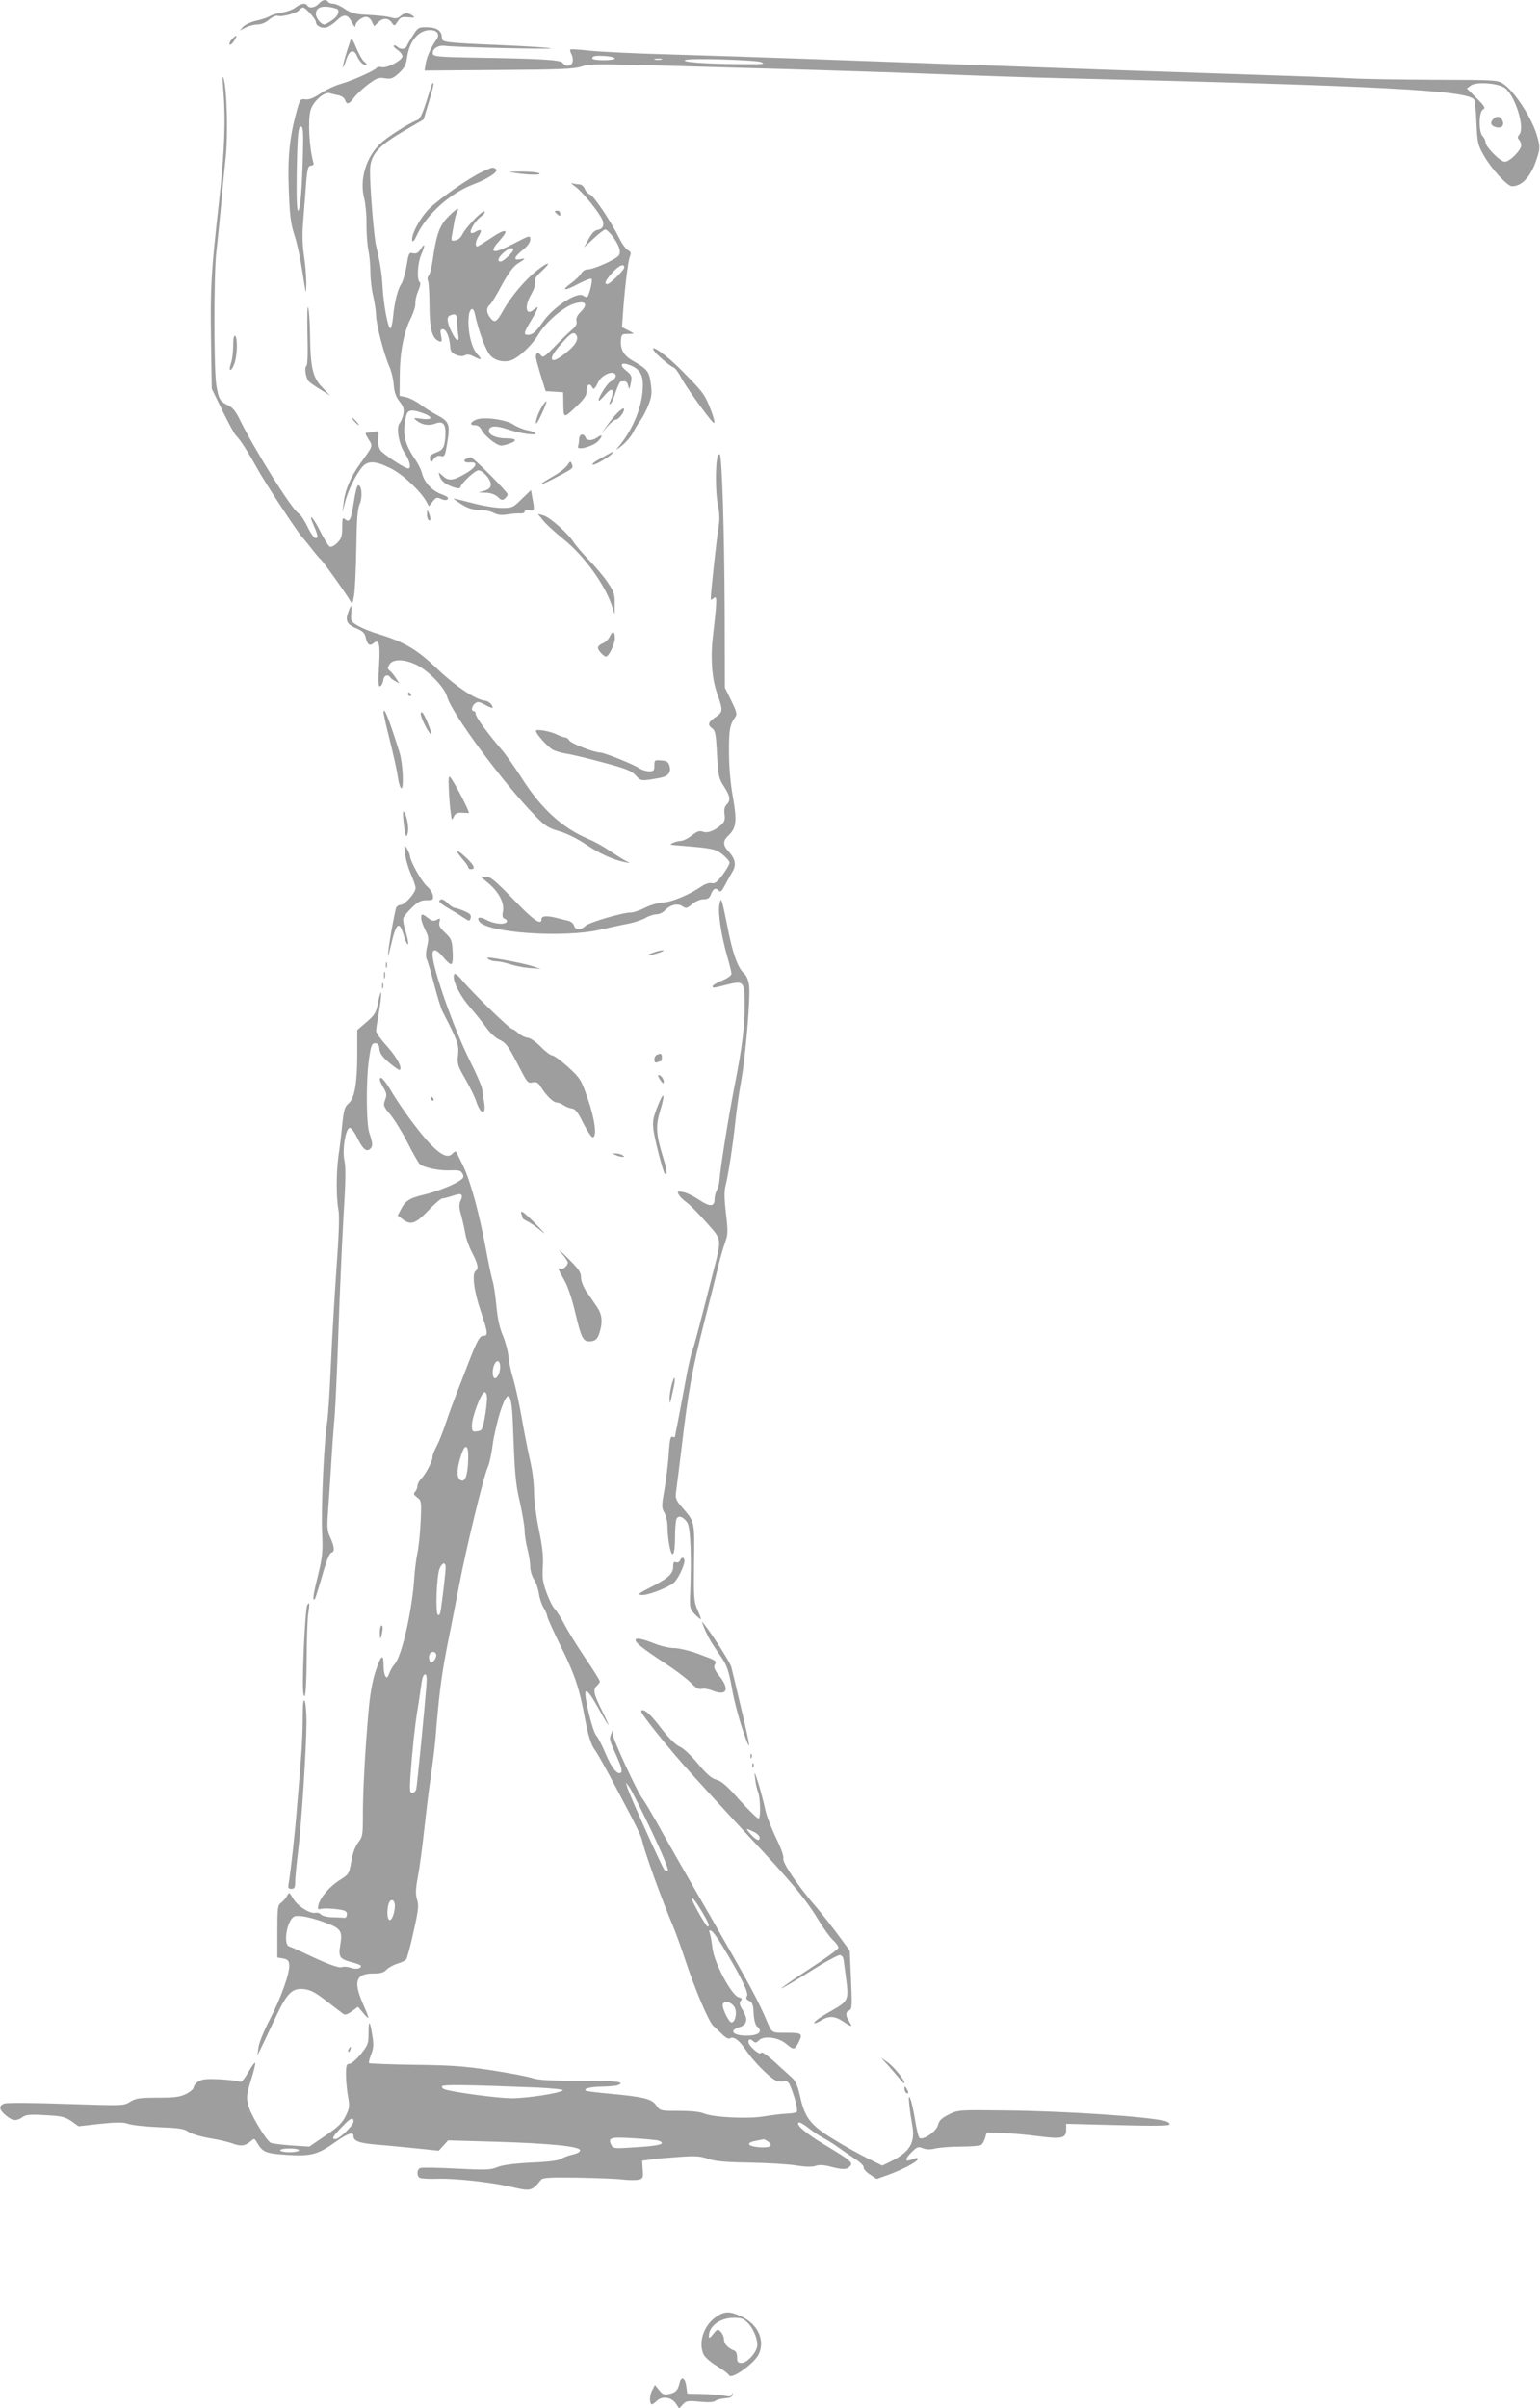 <?xml version="1.0" standalone="no"?>
<!DOCTYPE svg PUBLIC "-//W3C//DTD SVG 20010904//EN"
 "http://www.w3.org/TR/2001/REC-SVG-20010904/DTD/svg10.dtd">
<svg version="1.0" xmlns="http://www.w3.org/2000/svg"
 width="819pt" height="1280pt" viewBox="0 0 819 1280"
 preserveAspectRatio="xMidYMid meet">
<g transform="translate(0,1280) scale(0.1,-0.1)"
fill="#9e9e9e" stroke="none">
<path d="M1695 12780 c-19 -21 -50 -26 -60 -10 -10 16 -35 12 -62 -9 -13 -11
-45 -23 -71 -27 -26 -4 -56 -13 -67 -20 -11 -7 -43 -18 -72 -24 -28 -6 -59
-21 -70 -32 l-18 -21 32 17 c18 9 46 16 64 16 19 0 43 10 61 26 17 14 37 23
45 20 20 -8 100 13 114 30 6 8 16 14 21 14 13 0 68 -62 68 -76 0 -21 29 -36
55 -30 13 3 39 20 56 37 38 37 59 34 81 -11 10 -19 18 -28 18 -19 0 21 32 49
57 49 11 0 25 -10 31 -25 l12 -25 20 20 c26 26 55 26 73 0 14 -20 15 -20 32 6
14 22 22 25 56 22 35 -3 38 -2 23 9 -24 17 -44 16 -65 -3 -13 -12 -26 -14 -46
-8 -28 8 -60 11 -159 17 -36 2 -63 11 -91 30 -21 15 -49 27 -60 27 -12 0 -25
5 -28 10 -10 16 -30 12 -50 -10z m93 -26 c23 -7 12 -39 -21 -61 -18 -13 -37
-23 -42 -23 -18 0 -45 34 -45 56 0 38 41 49 108 28z"/>
<path d="M2198 12615 c-15 -23 -30 -49 -34 -58 -7 -20 -35 -22 -52 -5 -6 6
-14 9 -18 6 -3 -4 6 -14 20 -23 14 -10 26 -25 26 -34 0 -22 -83 -65 -111 -58
-10 3 -21 2 -24 -2 -8 -14 -129 -69 -190 -86 -33 -9 -83 -33 -111 -52 -36 -24
-60 -34 -80 -31 -27 3 -29 0 -46 -62 -38 -139 -49 -246 -42 -420 5 -136 10
-178 30 -240 14 -41 33 -131 43 -200 19 -121 19 -123 20 -55 0 39 -6 104 -12
145 -8 48 -10 108 -6 165 4 50 10 131 14 180 8 117 12 135 31 135 10 0 14 6
10 18 -21 75 -29 221 -15 274 12 47 73 102 103 93 11 -4 33 -9 48 -12 15 -3
30 -14 33 -24 9 -27 21 -24 47 11 12 17 46 49 75 71 46 34 57 39 90 33 33 -5
43 -1 75 28 29 27 38 44 43 84 13 87 61 144 123 144 37 0 52 -23 34 -49 -28
-39 -52 -92 -58 -128 l-6 -38 394 3 c323 2 401 5 440 18 52 17 29 17 1043 -12
286 -8 684 -21 885 -29 201 -8 473 -17 605 -20 1725 -41 2184 -65 2215 -115 4
-7 10 -63 12 -125 5 -105 8 -117 39 -171 40 -71 125 -164 150 -164 55 0 103
54 133 150 16 50 16 60 2 112 -24 91 -115 235 -178 280 -33 23 -33 23 -373 24
-187 1 -387 4 -445 8 -58 4 -382 15 -720 26 -338 11 -856 29 -1150 40 -854 31
-1349 49 -1730 60 -195 5 -397 15 -448 21 -52 6 -96 8 -99 6 -2 -3 0 -15 7
-27 6 -11 8 -30 5 -40 -7 -24 -40 -26 -52 -5 -10 17 -112 23 -493 29 -164 3
-195 6 -198 19 -6 27 28 49 67 43 52 -7 567 -19 561 -13 -3 3 -120 11 -260 17
-306 13 -320 15 -320 39 0 36 -25 55 -77 56 -46 1 -50 -1 -75 -40z m1072 -126
c0 -5 -27 -9 -60 -9 -33 0 -60 4 -60 9 0 14 15 16 70 13 27 -2 50 -8 50 -13z
m248 -6 c-10 -2 -26 -2 -35 0 -10 3 -2 5 17 5 19 0 27 -2 18 -5z m532 -14 c20
-11 17 -11 -135 -10 -178 2 -296 12 -270 22 25 11 384 0 405 -12z m3946 -132
c56 -29 117 -213 84 -252 -10 -12 -10 -19 -2 -27 7 -7 12 -21 12 -31 0 -25
-62 -87 -87 -87 -24 0 -103 80 -103 104 0 9 -7 24 -15 32 -22 22 -21 130 2
142 14 8 9 17 -35 61 l-51 51 22 16 c27 19 128 14 173 -9z m-6385 -353 c-5
-193 -14 -304 -26 -304 -6 0 -9 71 -7 198 4 214 8 255 25 249 9 -3 11 -44 8
-143z"/>
<path d="M7942 12168 c-19 -19 -14 -37 14 -44 31 -8 47 11 33 38 -11 21 -30
23 -47 6z"/>
<path d="M1236 12594 c-18 -17 -22 -39 -6 -29 11 7 33 45 26 45 -2 0 -12 -7
-20 -16z"/>
<path d="M1866 12590 c-20 -53 -46 -144 -42 -147 2 -2 10 15 17 39 17 53 41
60 59 18 7 -17 21 -35 31 -41 23 -12 25 -1 4 15 -8 6 -26 38 -40 71 -14 36
-26 54 -29 45z"/>
<path d="M1187 12330 c14 -165 8 -326 -22 -600 -42 -376 -47 -454 -43 -725 l4
-271 58 -119 c32 -66 64 -124 71 -130 17 -14 65 -88 110 -170 43 -79 214 -339
242 -370 10 -11 34 -40 53 -65 19 -25 40 -49 47 -55 13 -11 135 -182 155 -218
12 -21 13 -19 21 28 5 28 10 140 12 250 2 151 6 209 18 236 16 38 11 100 -8
100 -6 0 -16 -40 -23 -88 -15 -97 -23 -113 -47 -93 -13 11 -15 6 -15 -43 0
-47 -4 -60 -26 -82 -14 -15 -32 -24 -39 -21 -7 2 -30 39 -51 80 -38 77 -68
107 -38 39 26 -60 28 -73 12 -73 -8 0 -27 27 -43 61 -16 33 -37 65 -47 70 -35
19 -233 336 -314 501 -20 41 -37 62 -60 73 -45 21 -52 34 -64 111 -13 89 -13
582 0 699 6 50 17 160 25 245 7 85 19 207 26 270 12 121 6 347 -11 410 -7 25
-8 10 -3 -50z"/>
<path d="M2296 12349 c-3 -8 -17 -51 -31 -97 -17 -52 -32 -85 -43 -89 -43 -15
-161 -90 -198 -125 -78 -74 -113 -193 -87 -293 7 -28 13 -88 12 -135 0 -47 4
-109 10 -139 6 -29 11 -83 11 -120 0 -36 7 -93 15 -126 8 -33 14 -78 15 -100
0 -47 42 -209 71 -274 11 -25 21 -68 23 -97 3 -38 11 -63 31 -88 22 -29 25
-41 20 -68 -4 -18 -13 -40 -20 -48 -19 -23 -4 -111 28 -159 26 -39 36 -81 18
-81 -18 0 -134 76 -148 97 -9 14 -14 38 -11 63 3 37 2 41 -17 36 -11 -3 -28
-6 -38 -6 -17 0 -17 -2 3 -35 24 -38 25 -33 -42 -126 -54 -74 -83 -143 -91
-214 l-6 -50 14 55 c15 60 54 141 89 185 31 38 71 37 155 -5 63 -31 159 -122
189 -177 l13 -24 20 25 c17 22 23 24 45 14 17 -8 28 -8 35 -1 7 7 -5 16 -36
27 -49 19 -89 63 -101 111 -4 17 -19 48 -34 70 -60 88 -71 138 -51 230 7 36
26 41 82 22 63 -21 65 -41 3 -33 -46 6 -48 6 -29 -9 30 -24 65 -29 98 -17 41
16 57 1 56 -52 -2 -68 -11 -88 -49 -101 -19 -7 -35 -17 -34 -23 3 -33 5 -35
20 -13 12 16 23 21 38 17 21 -5 23 0 35 73 16 95 10 111 -57 146 -26 14 -66
39 -88 56 -23 17 -57 34 -75 38 l-34 7 1 109 c1 124 22 232 60 306 13 27 24
61 23 76 -1 16 6 46 15 67 10 21 14 42 9 45 -17 12 -13 100 7 147 23 53 21 67
-4 28 -13 -19 -23 -24 -40 -20 -21 5 -23 0 -34 -68 -7 -40 -19 -81 -26 -92
-20 -28 -38 -99 -45 -174 -3 -36 -10 -65 -15 -65 -13 0 -35 121 -41 215 -4 73
-11 123 -35 225 -12 52 -33 316 -32 398 1 84 41 130 187 215 l98 57 28 94 c16
52 27 96 24 99 -2 3 -7 -1 -9 -9z"/>
<path d="M2563 11886 c-70 -33 -217 -135 -277 -192 -50 -48 -100 -140 -94
-172 3 -11 11 -3 25 28 51 110 178 224 300 270 76 28 139 70 121 81 -18 12
-16 12 -75 -15z"/>
<path d="M2745 11880 c71 -11 146 -11 120 0 -11 5 -54 8 -95 8 -73 -1 -74 -1
-25 -8z"/>
<path d="M3061 11807 c36 -26 122 -131 142 -174 13 -29 3 -51 -25 -55 -15 -2
-31 -18 -47 -48 l-25 -45 52 48 c28 26 55 47 61 47 13 0 55 -52 70 -88 9 -21
10 -36 3 -48 -11 -21 -136 -77 -168 -76 -12 0 -27 -10 -33 -22 -7 -11 -30 -34
-52 -50 -59 -42 -38 -45 36 -5 35 18 67 31 71 27 8 -8 -15 -98 -25 -98 -3 0
-13 4 -20 9 -33 21 -157 -60 -212 -138 -38 -55 -57 -71 -81 -71 -25 0 -23 11
17 77 39 65 44 85 16 59 -44 -40 -55 14 -15 81 15 27 23 51 19 63 -5 15 5 30
37 60 56 51 35 52 -29 0 -60 -47 -135 -136 -175 -207 -37 -66 -47 -72 -70 -43
-22 27 -23 53 -3 70 8 6 37 54 64 105 37 67 61 99 86 115 42 26 43 29 10 22
-37 -7 -31 12 15 49 26 21 40 40 40 56 0 23 -2 23 -90 -23 -107 -56 -134 -51
-76 14 61 67 38 72 -50 12 -33 -22 -62 -40 -66 -40 -13 0 -9 30 8 56 20 30 13
40 -15 23 -11 -7 -23 -10 -26 -7 -11 10 23 65 52 86 15 11 25 24 20 28 -9 10
-100 -84 -118 -122 -9 -18 -24 -30 -38 -32 -22 -4 -23 -2 -16 35 4 21 9 52 12
68 3 17 9 38 14 48 16 30 -4 19 -48 -26 -46 -46 -63 -96 -82 -230 -5 -38 -15
-75 -21 -82 -7 -8 -8 -20 -4 -26 4 -7 8 -67 8 -133 1 -127 14 -176 52 -190 14
-5 15 -1 10 29 -6 28 -4 35 9 35 18 0 35 -40 39 -89 1 -28 8 -37 31 -47 20 -8
36 -9 47 -3 12 7 27 5 47 -6 43 -22 48 -19 19 13 -30 31 -51 120 -46 191 3 51
24 66 33 24 22 -99 59 -199 85 -225 31 -31 87 -38 126 -15 44 25 102 84 128
130 37 62 128 142 184 161 66 23 85 0 37 -45 -16 -17 -22 -31 -19 -46 4 -16
-3 -29 -28 -49 -18 -16 -59 -56 -91 -89 -53 -54 -60 -58 -71 -43 -14 19 -26
14 -26 -10 0 -8 12 -52 26 -98 l26 -83 47 -3 46 -3 1 -50 c1 -93 -1 -92 73
-22 38 36 51 56 51 77 0 34 15 47 28 24 10 -18 14 -14 37 31 14 26 58 50 78
42 21 -8 13 -31 -17 -46 -20 -11 -74 -101 -60 -101 3 0 17 14 31 30 41 49 55
32 28 -34 -6 -12 -5 -17 2 -13 5 4 18 31 27 62 10 30 22 56 27 57 28 4 34 1
40 -22 5 -23 7 -22 14 14 7 36 5 41 -25 66 -42 34 -24 49 30 25 50 -23 65 -57
57 -139 -9 -98 -59 -211 -131 -295 -14 -17 -7 -13 21 10 24 19 50 50 59 69 10
19 27 49 40 65 12 17 32 54 43 83 17 44 19 62 12 114 -9 65 -18 76 -100 123
-43 25 -62 58 -59 105 3 32 5 35 36 35 17 0 32 1 32 2 0 1 -14 10 -31 18 l-31
16 5 72 c9 128 27 281 37 304 8 18 5 25 -10 33 -11 6 -32 34 -46 63 -47 94
-136 226 -156 233 -10 3 -23 17 -28 30 -6 14 -18 24 -29 24 -11 0 -28 3 -38 6
-10 4 -2 -5 18 -19z m-331 -334 c0 -13 -53 -63 -67 -63 -21 0 -15 19 13 45 26
24 54 33 54 18z m590 -95 c0 -13 -76 -88 -90 -88 -19 0 -10 20 26 60 35 39 64
52 64 28z m-890 -280 c0 -18 3 -50 6 -70 9 -51 -7 -48 -34 7 -25 51 -28 81 -9
88 28 12 37 6 37 -25z m635 -79 c15 -23 -7 -58 -61 -99 -39 -30 -59 -39 -66
-32 -12 12 11 46 70 110 31 33 46 39 57 21z"/>
<path d="M2950 11676 c0 -2 7 -9 15 -16 12 -10 15 -10 15 4 0 9 -7 16 -15 16
-8 0 -15 -2 -15 -4z"/>
<path d="M1635 11028 c3 -109 1 -169 -6 -174 -11 -6 -3 -61 12 -80 5 -6 33
-26 61 -43 l53 -33 -42 44 c-50 52 -62 104 -64 277 -1 64 -5 130 -10 146 -4
17 -6 -40 -4 -137z"/>
<path d="M1240 10962 c0 -32 -5 -73 -11 -91 -16 -45 -2 -52 16 -8 17 41 20
143 5 152 -6 4 -10 -16 -10 -53z"/>
<path d="M3477 10937 c12 -20 85 -83 105 -90 9 -3 27 -28 41 -55 21 -42 139
-207 169 -237 16 -15 4 30 -24 97 -24 56 -37 72 -145 181 -75 77 -170 144
-146 104z"/>
<path d="M2882 10638 c-21 -34 -39 -88 -29 -88 7 0 58 112 53 117 -2 2 -13
-11 -24 -29z"/>
<path d="M3284 10606 c-17 -17 -43 -49 -58 -71 l-28 -40 32 38 c17 20 38 37
46 37 15 0 48 44 42 58 -1 5 -17 -5 -34 -22z"/>
<path d="M1885 10560 c10 -11 20 -20 23 -20 3 0 -3 9 -13 20 -10 11 -20 20
-23 20 -3 0 3 -9 13 -20z"/>
<path d="M2534 10570 c-33 -13 -39 -30 -10 -30 17 0 29 -8 38 -27 7 -15 32
-40 55 -57 40 -28 45 -29 83 -17 53 16 51 31 -5 31 -54 0 -95 17 -95 40 0 27
36 30 97 9 67 -23 159 -36 150 -22 -4 6 -23 13 -43 16 -20 4 -53 17 -73 30
-39 27 -158 43 -197 27z"/>
<path d="M3080 10466 c0 -13 -3 -31 -6 -39 -8 -23 74 -2 104 25 28 28 29 44 0
24 -28 -20 -57 -20 -64 -1 -10 24 -34 18 -34 -9z"/>
<path d="M3195 10364 c-38 -21 -53 -34 -39 -34 17 0 104 54 104 66 0 5 7 8
-65 -32z"/>
<path d="M3815 10368 c-11 -45 -10 -192 3 -253 9 -43 10 -77 3 -120 -10 -58
-41 -346 -41 -374 0 -11 3 -11 16 0 18 15 18 -8 -5 -206 -13 -109 -5 -221 21
-295 34 -97 34 -103 -6 -131 -40 -27 -45 -42 -18 -61 16 -11 20 -33 25 -137 7
-115 9 -128 37 -171 34 -53 37 -74 14 -97 -11 -12 -14 -27 -11 -50 4 -25 1
-39 -13 -53 -33 -33 -76 -51 -102 -41 -18 7 -31 2 -59 -20 -20 -16 -47 -29
-60 -29 -20 0 -64 -18 -49 -20 3 -1 25 -3 50 -5 171 -14 185 -17 223 -47 20
-16 37 -36 37 -44 0 -8 -17 -37 -37 -64 -29 -38 -41 -48 -58 -44 -12 3 -35 -4
-55 -18 -67 -45 -155 -82 -203 -85 -26 -1 -69 -14 -97 -28 -27 -14 -60 -25
-73 -25 -45 0 -222 -52 -243 -71 -26 -25 -54 -24 -61 1 -3 11 -17 23 -32 26
-14 3 -42 10 -61 15 -52 13 -80 11 -80 -6 0 -37 -43 -7 -150 105 -96 99 -121
120 -145 120 l-29 0 43 -36 c55 -47 84 -104 76 -148 -5 -25 -3 -35 10 -40 9
-3 13 -10 10 -16 -10 -17 -68 -11 -107 10 -36 19 -54 16 -40 -7 39 -61 445
-90 644 -45 51 12 120 27 153 33 33 7 74 21 90 31 17 10 42 18 56 18 14 0 34
9 43 19 28 31 70 42 95 24 20 -13 24 -12 52 11 18 15 43 26 60 26 22 0 32 6
39 24 12 32 26 40 41 23 10 -11 17 -6 34 27 12 23 30 55 40 72 22 36 16 69
-20 108 -32 34 -32 56 0 86 41 39 45 76 23 202 -13 71 -21 160 -21 238 -1 120
4 149 35 191 9 13 4 30 -23 85 l-34 69 -1 410 c-2 425 -14 818 -26 830 -4 4
-10 -4 -13 -17z"/>
<path d="M2483 10363 c-24 -9 -13 -24 14 -21 50 5 38 -25 -23 -60 -65 -38 -89
-40 -120 -11 -23 21 -23 21 -17 1 7 -27 30 -46 73 -61 28 -9 36 -9 39 1 7 23
78 88 95 88 24 0 66 -48 66 -75 0 -16 -9 -25 -32 -33 l-33 -10 39 -1 c26 -1
48 -9 63 -22 18 -18 25 -20 38 -9 8 7 15 17 15 22 0 13 -184 198 -196 197 -5
0 -15 -3 -21 -6z"/>
<path d="M3018 10328 c-9 -14 -41 -39 -70 -56 -94 -54 -96 -64 -3 -16 107 56
105 54 96 78 -7 17 -8 16 -23 -6z"/>
<path d="M2775 10148 c-46 -46 -51 -48 -106 -48 -31 0 -100 11 -153 25 -53 14
-99 25 -103 25 -4 0 14 -13 40 -30 36 -22 60 -30 95 -30 26 0 61 -7 77 -16 22
-11 42 -14 75 -8 25 4 55 6 68 5 12 -1 22 3 22 9 0 8 10 10 25 8 28 -6 29 -1
16 67 l-7 40 -49 -47z"/>
<path d="M2271 10068 c-1 -15 4 -30 9 -33 12 -7 12 12 0 40 -8 18 -9 17 -9 -7z"/>
<path d="M2888 10034 c15 -19 62 -62 104 -96 113 -89 226 -245 264 -363 l13
-40 0 56 c1 49 -4 64 -35 110 -19 30 -64 83 -99 119 -35 36 -71 79 -82 95 -28
46 -127 135 -162 145 l-31 9 28 -35z"/>
<path d="M1852 9546 c-17 -45 -7 -65 43 -86 34 -14 45 -25 50 -49 8 -37 21
-47 40 -31 31 26 38 1 31 -117 -6 -92 -4 -114 6 -111 7 3 14 17 16 31 3 27 25
36 37 17 3 -5 16 -15 28 -21 l21 -12 -19 29 c-10 16 -25 34 -33 40 -12 9 -12
14 -1 32 19 31 81 29 146 -3 64 -32 148 -120 161 -169 25 -89 298 -458 468
-632 52 -54 69 -65 130 -83 41 -12 98 -41 141 -70 69 -47 145 -82 208 -94 30
-6 30 -6 5 6 -14 7 -52 31 -85 53 -33 23 -85 52 -115 64 -139 59 -251 160
-355 324 -39 60 -86 127 -106 150 -76 88 -139 175 -139 190 0 9 -4 16 -10 16
-16 0 -12 26 6 41 14 11 22 10 55 -8 21 -12 39 -18 39 -15 -1 17 -20 35 -42
38 -51 6 -156 77 -253 169 -107 103 -176 143 -310 184 -38 11 -88 31 -110 44
-38 22 -40 25 -37 65 4 51 0 53 -16 8z"/>
<path d="M3242 9415 c-7 -14 -23 -30 -37 -35 -14 -5 -25 -16 -25 -23 0 -14 31
-47 43 -47 15 0 47 67 47 98 0 38 -12 42 -28 7z"/>
<path d="M2170 9110 c0 -5 5 -10 11 -10 5 0 7 5 4 10 -3 6 -8 10 -11 10 -2 0
-4 -4 -4 -10z"/>
<path d="M2040 9010 c1 -8 10 -51 21 -95 36 -145 50 -209 57 -258 4 -26 12
-47 17 -47 14 1 7 135 -10 190 -60 190 -86 253 -85 210z"/>
<path d="M2238 9009 c-5 -13 31 -89 54 -114 11 -12 -15 63 -35 101 -10 19 -16
23 -19 13z"/>
<path d="M2850 8915 c0 -16 64 -86 90 -100 15 -8 47 -17 71 -21 24 -3 112 -24
194 -46 126 -34 154 -45 176 -70 28 -31 28 -31 132 -12 40 8 57 29 48 61 -6
23 -14 29 -44 31 -35 3 -37 2 -37 -27 0 -27 -3 -31 -28 -31 -15 0 -37 7 -50
15 -29 21 -188 85 -210 85 -32 0 -155 48 -164 64 -5 9 -15 16 -22 16 -7 0 -27
7 -45 16 -36 18 -111 31 -111 19z"/>
<path d="M2387 8603 c2 -43 6 -98 10 -123 5 -41 6 -43 16 -22 8 18 18 23 41
22 17 -1 34 -2 39 -1 8 1 -78 167 -98 189 -9 11 -11 -3 -8 -65z"/>
<path d="M2146 8434 c8 -78 15 -97 23 -59 7 29 -7 96 -22 111 -4 5 -5 -19 -1
-52z"/>
<path d="M2154 8265 c2 -27 16 -76 30 -108 14 -32 26 -66 26 -77 0 -26 -57
-90 -80 -90 -10 0 -21 -8 -24 -17 -10 -37 -34 -170 -40 -223 -5 -47 -3 -43 14
29 28 120 44 130 69 44 6 -24 16 -43 20 -43 5 0 0 28 -10 62 -11 33 -17 68
-14 78 3 9 23 34 46 56 32 31 47 39 77 39 34 0 37 2 34 25 -1 14 -16 36 -32
50 -28 24 -90 134 -90 162 -1 7 -8 24 -16 38 -15 24 -15 23 -10 -25z"/>
<path d="M2430 8276 c0 -5 14 -24 30 -43 17 -18 30 -38 30 -43 0 -6 7 -10 15
-10 29 0 14 27 -47 80 -16 13 -28 20 -28 16z"/>
<path d="M2336 8011 c-3 -4 16 -20 42 -35 26 -15 63 -37 83 -51 36 -23 37 -23
42 -4 4 15 -3 23 -31 35 -21 9 -44 17 -52 18 -8 0 -25 11 -38 24 -23 23 -37
28 -46 13z"/>
<path d="M3826 7993 c-9 -41 9 -163 40 -271 13 -45 24 -89 24 -98 0 -9 -21
-24 -50 -36 -27 -11 -50 -25 -50 -29 0 -12 0 -12 75 7 90 23 95 18 95 -105 0
-123 -12 -222 -55 -441 -32 -164 -74 -427 -79 -495 -1 -16 -7 -40 -14 -52 -7
-12 -12 -33 -12 -48 0 -40 -25 -41 -83 -2 -28 19 -67 38 -85 41 -30 5 -32 4
-22 -14 5 -10 23 -28 40 -40 16 -11 63 -59 105 -106 86 -97 84 -83 38 -264
-84 -329 -102 -398 -113 -425 -6 -16 -23 -91 -36 -165 -14 -74 -31 -167 -39
-207 -8 -40 -15 -75 -15 -79 0 -3 -6 -4 -14 -1 -10 4 -14 -14 -19 -81 -2 -48
-13 -134 -22 -191 -17 -96 -17 -105 -2 -131 10 -16 17 -50 17 -79 0 -27 5 -73
11 -102 15 -71 29 -45 29 56 0 44 4 86 9 94 12 18 36 8 56 -22 17 -26 23 -172
16 -365 -4 -90 -3 -93 24 -122 16 -16 30 -28 32 -26 2 1 -6 24 -18 50 -19 44
-20 63 -18 249 3 222 4 217 -61 292 -35 40 -39 51 -35 83 3 20 17 132 31 247
35 296 56 409 120 660 31 121 65 256 75 300 11 44 27 99 36 123 14 39 15 56 4
150 -9 76 -10 119 -3 147 15 57 40 222 53 345 6 57 19 151 30 210 24 132 51
450 43 512 -4 30 -14 53 -29 66 -31 27 -61 111 -86 245 -12 61 -25 121 -29
132 -6 17 -8 16 -14 -12z"/>
<path d="M2240 7920 c0 -12 10 -40 21 -62 19 -37 20 -48 10 -91 -7 -29 -7 -55
-2 -65 5 -9 23 -70 40 -135 17 -65 37 -131 45 -145 78 -150 88 -176 82 -228
-5 -48 -3 -58 39 -130 25 -44 50 -95 56 -114 24 -75 55 -83 44 -12 -4 26 -9
59 -11 74 -2 15 -31 82 -65 149 -86 172 -199 494 -199 566 0 34 23 28 59 -17
18 -22 37 -38 42 -34 6 3 9 33 6 69 -3 57 -7 66 -40 97 -28 27 -35 40 -30 57
5 21 4 22 -14 12 -17 -8 -26 -7 -46 9 -32 25 -37 25 -37 0z"/>
<path d="M3470 7735 c-47 -18 -27 -18 30 -1 25 8 36 15 25 15 -11 0 -36 -7
-55 -14z"/>
<path d="M2600 7700 c8 -5 27 -10 41 -10 15 0 45 -7 68 -14 22 -8 69 -18 103
-21 l63 -5 -45 15 c-42 14 -205 45 -233 45 -8 0 -7 -4 3 -10z"/>
<path d="M2052 7670 c0 -14 2 -19 5 -12 2 6 2 18 0 25 -3 6 -5 1 -5 -13z"/>
<path d="M2042 7615 c0 -16 2 -22 5 -12 2 9 2 23 0 30 -3 6 -5 -1 -5 -18z"/>
<path d="M2416 7622 c-15 -24 26 -110 82 -174 31 -36 71 -86 89 -111 19 -27
48 -54 70 -64 32 -15 46 -33 88 -114 63 -121 60 -117 89 -112 19 4 28 -2 42
-24 28 -45 66 -83 84 -83 8 0 25 -6 36 -14 11 -8 31 -16 44 -18 20 -2 33 -19
62 -78 21 -41 43 -75 50 -75 24 0 12 96 -26 205 -35 101 -39 107 -103 167 -38
34 -76 62 -86 63 -9 0 -37 21 -61 46 -27 27 -55 47 -70 48 -15 2 -37 13 -50
25 -12 11 -27 21 -32 21 -13 0 -218 200 -266 259 -21 26 -38 39 -42 33z"/>
<path d="M2032 7560 c0 -14 2 -19 5 -12 2 6 2 18 0 25 -3 6 -5 1 -5 -13z"/>
<path d="M2011 7472 c-11 -55 -17 -66 -61 -104 l-50 -43 0 -126 c0 -157 -14
-237 -46 -264 -21 -18 -26 -35 -34 -115 -5 -52 -14 -126 -20 -165 -12 -88 -12
-226 0 -285 6 -31 3 -126 -10 -305 -10 -143 -24 -375 -30 -515 -6 -140 -15
-280 -20 -310 -16 -92 -33 -457 -27 -584 5 -107 2 -130 -23 -235 -26 -104 -29
-134 -15 -120 2 3 20 59 39 125 23 82 39 120 50 122 18 4 14 34 -12 90 -11 25
-13 52 -8 115 3 45 10 154 16 242 5 88 14 214 20 280 5 66 14 269 20 450 6
182 18 449 26 594 12 192 14 277 6 310 -13 58 6 176 29 176 7 0 25 -24 39 -53
29 -59 48 -76 67 -60 17 13 16 33 -2 83 -18 50 -19 285 -2 400 10 69 15 80 32
80 15 0 21 -8 23 -31 2 -24 16 -42 53 -74 28 -23 52 -40 55 -37 14 13 -15 66
-67 125 -33 36 -59 73 -59 82 0 8 7 55 16 103 17 102 14 143 -5 49z"/>
<path d="M3493 7193 c-7 -2 -13 -14 -13 -25 0 -14 5 -18 16 -14 9 3 18 6 20 6
2 0 4 9 4 20 0 20 -5 23 -27 13z"/>
<path d="M3500 7083 c0 -5 7 -18 15 -29 12 -16 14 -16 15 -3 0 9 -7 22 -15 29
-8 7 -15 8 -15 3z"/>
<path d="M2020 7061 c0 -6 9 -25 20 -44 17 -28 18 -38 8 -64 -11 -28 -9 -34
29 -79 22 -27 64 -95 92 -151 28 -55 57 -106 64 -111 23 -19 102 -35 159 -33
48 2 58 0 68 -18 9 -18 6 -23 -22 -41 -41 -25 -126 -57 -187 -71 -70 -17 -94
-31 -116 -72 l-20 -38 25 -19 c44 -34 69 -26 137 45 34 36 68 65 76 65 8 0 33
7 55 14 46 17 58 9 41 -27 -9 -19 -8 -37 4 -78 8 -30 18 -74 22 -99 4 -25 20
-69 36 -99 30 -57 36 -86 19 -96 -21 -13 -10 -106 25 -209 40 -120 42 -136 17
-136 -21 0 -35 -25 -85 -155 -19 -49 -47 -121 -62 -160 -15 -38 -38 -101 -51
-140 -25 -73 -36 -101 -60 -148 -8 -16 -14 -35 -14 -43 0 -21 -37 -91 -60
-114 -11 -11 -20 -28 -20 -38 0 -10 -6 -24 -12 -31 -11 -10 -8 -16 10 -30 23
-17 24 -21 19 -132 -3 -63 -11 -136 -17 -164 -6 -27 -13 -81 -16 -120 -10
-176 -66 -427 -105 -470 -10 -11 -23 -33 -29 -50 -9 -23 -13 -26 -20 -15 -6 8
-10 33 -10 56 0 68 -13 59 -42 -28 -18 -55 -30 -124 -37 -203 -19 -209 -31
-436 -31 -558 0 -112 -1 -120 -26 -152 -16 -22 -29 -57 -36 -100 -11 -65 -13
-68 -59 -97 -54 -33 -104 -91 -115 -132 -6 -25 -4 -27 17 -22 13 3 49 2 79 -2
46 -6 55 -10 55 -27 0 -11 -6 -20 -12 -19 -7 1 -35 2 -63 3 -27 0 -55 7 -62
14 -7 8 -20 12 -29 10 -28 -8 -95 34 -119 74 -22 37 -22 37 -34 15 -6 -12 -21
-28 -31 -36 -18 -12 -20 -26 -20 -152 l0 -139 30 -5 c24 -4 31 -11 33 -33 5
-41 -44 -178 -104 -293 -29 -56 -56 -121 -59 -145 l-6 -44 27 55 c14 30 48
100 74 156 57 121 85 148 147 141 33 -3 61 -18 119 -63 42 -33 83 -63 90 -69
9 -6 23 -2 45 14 l33 24 28 -33 c36 -43 35 -35 -2 50 -52 118 -37 160 54 160
40 0 57 5 71 20 10 11 36 25 57 32 21 6 42 16 48 23 5 6 23 72 39 146 26 115
29 141 19 172 -9 29 -8 56 5 125 9 48 23 155 32 237 9 83 24 211 35 285 11 74
22 164 25 200 21 261 33 353 75 560 11 52 33 169 51 260 35 188 132 588 154
634 8 17 19 69 25 116 6 46 24 122 38 169 43 132 62 119 69 -44 11 -290 14
-326 38 -430 13 -60 25 -128 25 -150 0 -23 7 -67 15 -98 8 -32 15 -75 15 -95
0 -20 9 -50 20 -67 11 -16 22 -50 26 -75 3 -25 15 -59 25 -76 11 -17 19 -37
19 -44 0 -7 33 -81 74 -164 72 -145 98 -222 125 -371 20 -105 34 -149 57 -180
12 -16 61 -104 109 -195 115 -217 133 -253 141 -287 15 -66 105 -314 162 -448
16 -38 46 -122 67 -185 50 -152 124 -326 148 -348 10 -9 32 -30 48 -45 15 -16
33 -26 39 -22 21 13 51 -8 86 -61 37 -56 119 -140 157 -161 12 -6 32 -9 45 -6
18 4 25 -1 37 -30 23 -55 40 -126 32 -133 -4 -4 -28 -8 -54 -9 -27 -1 -79 -8
-118 -14 -84 -15 -271 -6 -321 15 -21 9 -70 14 -133 14 -99 0 -100 0 -121 29
-24 35 -65 45 -245 62 -66 6 -124 13 -129 16 -17 11 27 22 91 22 34 1 68 4 77
7 47 18 -4 24 -198 24 -160 0 -224 4 -254 14 -23 8 -121 27 -219 42 -146 22
-220 27 -411 29 -128 2 -236 6 -239 9 -3 3 2 24 11 46 13 34 14 52 6 102 -13
81 -20 85 -20 11 0 -56 -3 -64 -42 -112 -23 -28 -50 -51 -60 -51 -15 0 -18 -9
-18 -58 0 -32 5 -84 11 -116 9 -52 8 -62 -13 -104 -18 -37 -41 -59 -108 -104
l-85 -58 -95 6 c-52 4 -102 10 -110 14 -25 13 -108 151 -120 201 -10 41 -9 55
15 133 15 48 25 89 22 92 -3 3 -19 -20 -37 -51 -25 -43 -36 -55 -49 -49 -9 4
-55 9 -103 12 -71 3 -93 1 -113 -12 -14 -9 -25 -23 -25 -31 0 -8 -18 -24 -40
-35 -32 -16 -59 -20 -151 -20 -97 0 -116 -3 -146 -21 -34 -22 -37 -22 -341
-12 -169 6 -317 7 -329 2 -31 -12 -29 -32 8 -63 36 -30 56 -32 88 -10 19 14
41 16 123 11 86 -4 104 -9 138 -32 l38 -27 115 13 c89 9 122 9 148 0 19 -7 93
-15 164 -18 107 -4 135 -8 158 -25 15 -10 64 -25 110 -33 45 -7 101 -20 125
-29 45 -16 65 -13 96 13 17 15 19 15 30 -3 32 -56 47 -63 162 -70 129 -8 164
1 259 69 65 46 95 56 95 31 0 -27 31 -38 127 -46 54 -4 149 -14 212 -20 l114
-12 25 27 25 28 246 -7 c301 -9 456 -25 456 -46 0 -8 -15 -17 -38 -22 -20 -4
-47 -14 -60 -22 -15 -10 -67 -17 -162 -21 -95 -5 -153 -13 -180 -24 -35 -15
-61 -16 -217 -8 -98 5 -185 7 -193 3 -18 -6 -20 -42 -3 -52 7 -4 53 -7 102 -5
95 2 283 -19 389 -44 99 -23 105 -22 154 38 9 12 45 14 195 12 101 -2 209 -6
240 -10 32 -4 69 -4 84 -1 24 6 25 10 22 54 l-3 47 45 6 c25 4 92 10 150 14
87 6 114 5 155 -10 38 -13 91 -18 221 -20 93 -2 204 -8 246 -15 51 -8 85 -9
104 -3 20 7 44 6 79 -3 66 -18 90 -17 106 2 16 20 5 29 -139 116 -100 60 -155
109 -133 116 6 2 30 -12 53 -31 24 -19 59 -42 78 -52 19 -10 53 -31 75 -47 22
-16 63 -44 90 -62 28 -17 49 -38 48 -46 -2 -8 14 -26 33 -38 l36 -24 62 22
c73 26 156 70 156 82 0 10 -3 10 -34 -2 -36 -13 -34 4 4 42 27 27 34 29 58 19
18 -7 40 -8 67 -1 22 5 83 10 135 10 52 0 101 4 108 9 7 4 16 21 21 37 l8 29
83 -3 c46 -1 133 -9 193 -17 125 -16 147 -11 147 36 l0 30 275 -7 c196 -5 275
-4 275 4 0 6 -8 13 -18 16 -73 24 -532 55 -857 58 -249 3 -250 3 -300 -22 -38
-19 -51 -32 -57 -56 -8 -34 -82 -84 -99 -67 -5 5 -16 51 -24 103 -18 107 -39
157 -29 70 3 -30 10 -77 15 -104 18 -95 -11 -145 -118 -197 l-41 -20 -79 39
c-43 21 -124 66 -180 101 -122 74 -153 114 -178 228 -13 57 -24 82 -44 100
-14 13 -56 50 -92 84 -44 39 -69 56 -72 47 -5 -16 -67 38 -67 59 0 16 12 17
27 2 9 -9 16 -7 29 6 26 26 103 16 144 -18 40 -34 46 -34 65 3 26 51 22 55
-61 55 -82 0 -78 -3 -107 65 -46 108 -85 181 -297 550 -129 223 -259 451 -290
508 -32 56 -64 110 -72 120 -25 28 -158 316 -159 342 l0 25 -9 -23 c-11 -25
-9 -32 33 -125 20 -45 27 -71 20 -78 -17 -17 -50 22 -83 101 -17 41 -39 84
-49 95 -20 21 -68 221 -56 233 9 9 28 -17 77 -105 22 -40 42 -73 44 -73 2 0
-14 36 -36 80 -43 86 -48 111 -25 130 8 7 15 17 15 23 0 5 -35 62 -79 126 -43
64 -92 143 -109 176 -17 33 -40 70 -51 82 -12 12 -32 52 -45 89 -20 54 -23 79
-19 138 3 53 -2 103 -21 195 -15 72 -26 157 -26 202 0 44 -9 116 -21 166 -11
48 -31 149 -44 224 -13 75 -33 166 -44 204 -12 37 -24 93 -27 124 -3 31 -17
82 -30 113 -17 38 -28 90 -34 155 -5 54 -14 114 -20 133 -6 19 -22 94 -35 166
-37 196 -81 360 -122 447 -20 42 -38 77 -40 77 -3 0 -11 -6 -19 -14 -34 -35
-104 23 -226 189 -33 44 -77 110 -99 148 -36 60 -59 83 -59 58z m640 -1527 c0
-32 -18 -66 -31 -59 -12 8 -12 51 2 76 13 25 29 15 29 -17z m-70 -171 c-1 -21
-6 -67 -13 -103 -11 -60 -14 -65 -40 -68 -25 -3 -27 -1 -27 33 0 45 50 175 67
175 8 0 13 -13 13 -37z m-100 -297 c0 -87 -11 -136 -31 -136 -34 0 -34 64 1
156 15 38 30 28 30 -20z m-120 -598 c0 -22 -15 -153 -26 -227 -4 -23 -9 -30
-16 -23 -13 13 -6 208 10 245 14 33 32 36 32 5z m-50 -467 c0 -10 -7 -24 -15
-31 -12 -10 -16 -9 -21 4 -3 9 -4 23 0 31 8 21 36 19 36 -4z m-53 -168 c-8
-107 -48 -516 -53 -540 -2 -13 -12 -23 -21 -23 -14 0 -15 11 -10 93 9 127 24
270 37 347 6 36 13 83 16 105 9 68 14 85 26 85 7 0 9 -21 5 -67z m1196 -761
c55 -116 94 -209 89 -214 -5 -5 -13 -3 -19 4 -14 17 -189 405 -197 438 l-7 25
18 -24 c10 -13 62 -117 116 -229z m272 -436 c35 -59 41 -76 28 -76 -8 0 -83
132 -83 146 0 14 19 -10 55 -70z m-1635 35 c0 -40 -18 -84 -30 -76 -11 7 -13
48 -4 83 9 33 34 28 34 -7z m-379 -87 c93 -34 101 -46 89 -120 -11 -68 -5 -77
68 -96 23 -6 42 -14 42 -18 0 -15 -30 -19 -56 -9 -15 5 -36 7 -46 3 -19 -6
-83 19 -213 81 -27 13 -58 26 -67 29 -33 10 -13 135 25 158 18 11 83 -1 158
-28z m2116 -120 c95 -153 146 -257 136 -273 -8 -12 -5 -18 11 -26 17 -8 22
-21 24 -67 2 -34 9 -61 17 -68 35 -29 11 -50 -55 -50 -73 0 -96 28 -37 45 41
13 46 43 17 90 -17 27 -19 39 -11 49 9 11 7 15 -11 20 -37 9 -131 185 -139
261 -4 33 -10 68 -14 79 -6 14 -4 18 6 14 8 -2 33 -36 56 -74z m71 -336 c13
-28 2 -78 -18 -78 -14 0 -52 79 -46 97 9 23 49 11 64 -19z m-1050 -424 c79 -4
140 -10 135 -15 -15 -15 -187 -42 -273 -42 -72 0 -318 33 -357 48 -7 2 -13 9
-13 15 0 11 129 9 508 -6z m-978 -181 c0 -20 -75 -93 -96 -93 -22 0 -16 12 34
64 46 49 62 56 62 29z m1613 -99 c15 -3 27 -10 27 -14 0 -11 -40 -18 -162 -25
-87 -6 -97 -5 -106 12 -21 40 -6 45 107 38 58 -3 118 -9 134 -11z m593 -8 c30
-22 6 -35 -54 -29 -59 6 -66 24 -11 34 19 4 37 7 40 8 3 0 14 -5 25 -13z
m-2496 -46 c0 -5 -22 -10 -50 -10 -27 0 -50 5 -50 10 0 6 23 10 50 10 28 0 50
-4 50 -10z"/>
<path d="M3497 6919 c-24 -60 -27 -81 -22 -123 7 -54 51 -225 60 -234 16 -17
13 16 -8 85 -38 122 -41 167 -17 246 30 96 21 114 -13 26z"/>
<path d="M2290 6960 c0 -5 5 -10 11 -10 5 0 7 5 4 10 -3 6 -8 10 -11 10 -2 0
-4 -4 -4 -10z"/>
<path d="M3275 6660 c11 -5 27 -9 35 -9 13 -1 13 0 0 9 -8 5 -24 9 -35 9 l-20
0 20 -9z"/>
<path d="M2774 6344 c3 -9 6 -17 6 -20 0 -2 14 -11 31 -19 16 -9 49 -32 72
-52 23 -20 11 -4 -28 35 -68 70 -93 88 -81 56z"/>
<path d="M2983 6142 c21 -23 37 -47 37 -53 0 -16 -29 -41 -40 -34 -16 10 -12
-2 21 -60 19 -33 42 -101 59 -175 31 -130 41 -150 74 -150 32 0 45 13 56 51
16 56 12 94 -17 135 -14 21 -39 58 -55 80 -16 25 -28 55 -28 74 0 27 -12 45
-72 104 -39 39 -55 52 -35 28z"/>
<path d="M3571 5436 c-6 -25 -11 -57 -10 -73 1 -32 2 -28 19 50 16 68 8 88 -9
23z"/>
<path d="M3616 4505 c-3 -8 -12 -12 -21 -9 -11 5 -15 -1 -15 -23 0 -38 -26
-62 -120 -110 -64 -32 -71 -38 -49 -41 30 -4 142 39 172 65 23 20 56 89 57
116 0 21 -16 23 -24 2z"/>
<path d="M1634 4268 c-8 -13 -22 -249 -23 -401 -1 -56 3 -86 9 -82 6 4 10 80
11 193 0 103 4 212 8 242 9 59 8 69 -5 48z"/>
<path d="M3749 4137 c11 -25 29 -59 39 -74 10 -16 33 -50 51 -76 26 -38 37
-69 53 -158 10 -61 37 -163 59 -228 47 -136 43 -100 -13 134 -22 94 -44 186
-49 205 -7 27 -124 208 -156 240 -2 2 5 -17 16 -43z"/>
<path d="M2020 4123 c0 -43 5 -41 13 5 4 18 2 32 -3 32 -6 0 -10 -16 -10 -37z"/>
<path d="M3380 4082 c0 -14 40 -46 148 -117 57 -37 121 -85 143 -107 29 -30
45 -39 61 -35 11 3 38 -1 59 -10 75 -29 91 7 35 78 -26 33 -32 47 -25 60 11
22 12 21 -90 59 -46 17 -102 30 -127 30 -24 0 -72 11 -106 25 -63 25 -98 32
-98 17z"/>
<path d="M1610 3670 c0 -58 -4 -159 -10 -225 -5 -66 -14 -176 -20 -245 -9
-123 -35 -358 -45 -412 -4 -23 -1 -28 15 -28 16 0 20 7 20 38 0 21 7 92 15
157 18 142 45 560 45 695 0 52 -5 102 -10 110 -7 10 -10 -19 -10 -90z"/>
<path d="M3410 3703 c0 -13 116 -159 219 -277 58 -66 211 -233 339 -371 246
-263 319 -351 390 -469 24 -39 56 -84 73 -99 16 -15 29 -33 28 -40 0 -7 -69
-57 -154 -112 -84 -55 -152 -102 -150 -104 2 -2 70 38 150 88 80 51 153 91
163 89 10 -2 18 -14 19 -28 2 -14 8 -62 14 -107 13 -101 9 -111 -74 -158 -34
-19 -70 -41 -79 -49 -31 -23 -19 -28 16 -7 44 28 75 26 120 -4 46 -31 52 -31
32 0 -20 31 -20 51 0 59 15 6 16 23 10 162 l-7 156 -60 81 c-33 45 -86 112
-117 149 -97 111 -183 239 -176 260 3 11 -12 54 -40 111 -24 51 -50 117 -56
147 -6 30 -22 91 -35 135 -23 72 -25 75 -19 30 3 -27 10 -57 14 -66 13 -23 17
-141 5 -145 -6 -2 -50 41 -100 96 -67 76 -98 103 -124 110 -27 7 -52 29 -100
86 -36 44 -77 82 -96 90 -21 9 -56 43 -96 94 -55 72 -84 100 -103 100 -3 0 -6
-3 -6 -7z m603 -642 c15 -8 27 -20 27 -28 0 -24 -21 -14 -55 26 -21 25 -19 25
28 2z"/>
<path d="M3991 3464 c0 -11 3 -14 6 -6 3 7 2 16 -1 19 -3 4 -6 -2 -5 -13z"/>
<path d="M4001 3414 c0 -11 3 -14 6 -6 3 7 2 16 -1 19 -3 4 -6 -2 -5 -13z"/>
<path d="M1855 1909 c-4 -6 -5 -12 -2 -15 2 -3 7 2 10 11 7 17 1 20 -8 4z"/>
<path d="M4721 1824 c19 -21 47 -54 62 -72 15 -19 27 -29 27 -24 0 18 -59 90
-92 112 l-33 23 36 -39z"/>
<path d="M4810 1698 c0 -9 5 -20 10 -23 13 -8 13 5 0 25 -8 13 -10 13 -10 -2z"/>
<path d="M3803 481 c-62 -45 -90 -134 -61 -196 6 -14 38 -42 70 -61 32 -19 62
-42 66 -50 13 -23 134 64 157 112 34 72 -2 156 -86 198 -68 33 -97 33 -146 -3z
m176 -30 c33 -35 56 -100 46 -130 -11 -37 -55 -81 -81 -81 -20 0 -24 5 -24 30
0 20 -6 33 -17 37 -31 11 -53 35 -53 59 0 12 -8 30 -17 40 -16 15 -18 15 -40
-12 -18 -23 -23 -25 -23 -11 0 53 60 97 133 97 41 0 53 -5 76 -29z"/>
<path d="M3614 133 c-9 -39 -21 -51 -56 -58 -26 -6 -34 -3 -53 21 l-22 27 -16
-31 c-14 -28 -13 -72 1 -72 3 0 15 9 27 20 28 26 78 18 100 -17 l17 -25 20 22
c18 19 26 20 89 14 44 -4 74 -3 82 4 7 6 30 12 52 14 29 2 40 8 41 21 2 14 1
14 -3 1 -4 -13 -12 -14 -41 -8 -21 4 -73 8 -117 9 l-80 2 -5 38 c-6 47 -27 57
-36 18z"/>
</g>
</svg>

